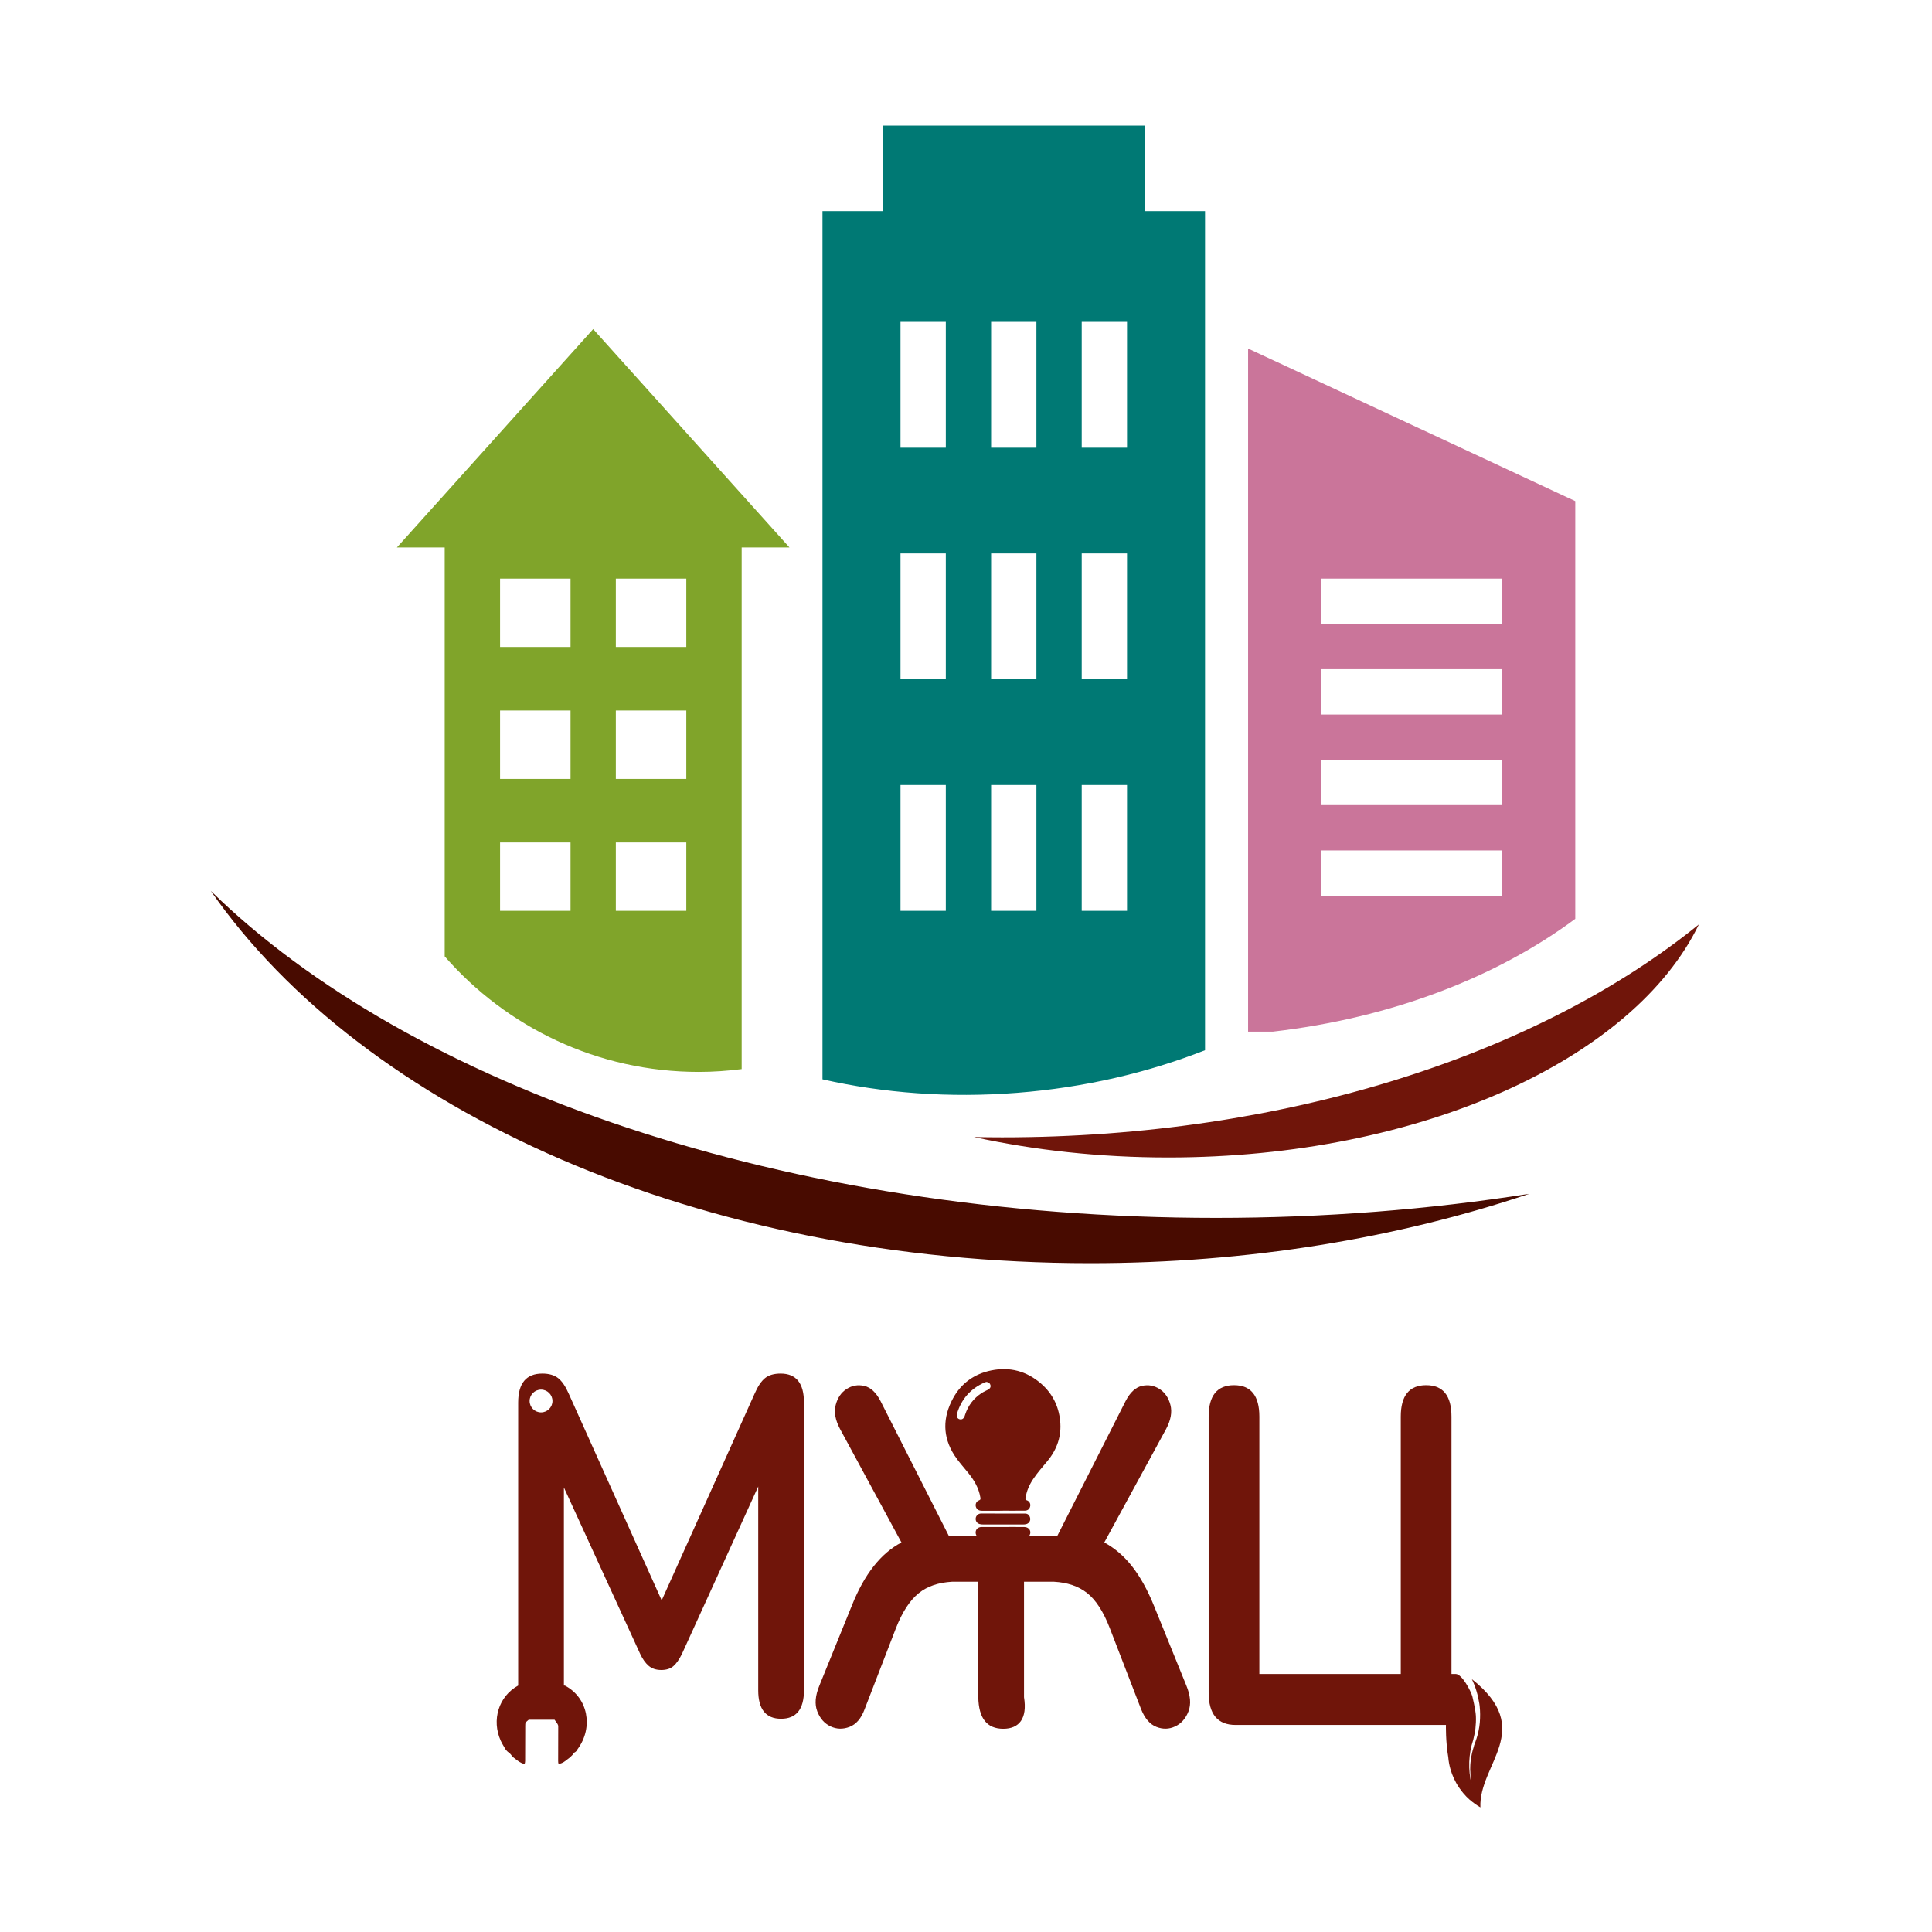 <?xml version="1.0" encoding="utf-8"?>
<!-- Generator: Adobe Illustrator 24.1.3, SVG Export Plug-In . SVG Version: 6.00 Build 0)  -->
<svg version="1.1" id="Слой_1" xmlns="http://www.w3.org/2000/svg" xmlns:xlink="http://www.w3.org/1999/xlink" x="0px" y="0px"
	 viewBox="0 0 2000 2000" style="enable-background:new 0 0 2000 2000;" xml:space="preserve">
<style type="text/css">
	.st0{fill:#70150A;}
	.st1{fill:#80A42A;}
	.st2{fill:#007974;}
	.st3{fill:#CA759A;}
	.st4{fill:#480B00;}
</style>
<g>
	<path class="st0" d="M1523.65,1738.23c3.81,7.98,6.37,16.48,7.73,25.33c0.1,0.8,0.25,1.7,0.35,2.5c0.62,5.76,0.61,11.21,0.16,17.09
		c-0.29,3.06-0.72,5.91-1.34,8.9c-1.08,5.14-2.65,9.75-4.6,14.89c-0.17,0.4-0.08,0.76-0.25,1.16c-1.68,5.11-2.75,9.82-3.17,15.1
		c-0.03,0.17-0.17,0.4-0.21,0.56c-0.22,1.86-0.3,3.49-0.35,5.38c-0.01,1.3,0.01,2.43-0.06,3.62c0.03,0.27,0.1,0.37,0.13,0.63
		c0.03,4.85,0.49,9.28,1.35,13.88c-3.78-15.16-3.24-31.41,1.69-46.24c0.73-3.49,1.69-6.84,2.02-10.49c0.03-0.17,0.17-0.4,0.21-0.56
		c0.47-4.75,0.74-8.94,0.52-13.66c-0.34-6.65-3.57-19.88-3.67-20.24c-1.6-5.64-10.5-22.72-17.03-23.19h-4.57v-266.38
		c0-21.71-8.75-32.56-26.24-32.56c-17.5,0-26.25,10.85-26.25,32.56v266.38h-146.39v-266.38c0-21.71-8.75-32.56-26.24-32.56
		c-17.5,0-26.25,10.85-26.25,32.56v285.62c0,22.36,9.29,33.54,27.89,33.54h217.74c0,0-0.42,17.17,2.46,33.7c0,0.07,0,0.13,0,0.2
		c0.7,7.85,2.78,14.95,6.06,22.13c0.13,0.2,0.26,0.4,0.39,0.6c1.97,4.31,4.47,8.12,7.35,11.83c0.56,0.64,1.09,1.44,1.65,2.08
		c2.08,2.51,4.23,4.69,6.65,6.84c3.55,2.99,7.17,5.65,11.12,7.94C1530.67,1825.93,1589.84,1790.58,1523.65,1738.23z"/>
	<path class="st0" d="M808.14,1421.93c-6.94,0-12.35,1.59-16.23,4.75c-3.89,3.18-7.49,8.6-10.82,16.27l-96.12,213.75l-96.13-213.75
		c-3.33-7.67-7.01-13.1-11.02-16.27c-4.02-3.16-9.5-4.75-16.44-4.75c-16.65,0-24.97,10.01-24.97,30.03v292.94h-0.05
		c-20.17,11.09-27.72,35.76-17.97,57.17c1.49,3.27,3.51,6.29,5.28,9.43c0.65,0.65,1.3,1.3,1.94,1.94c1.75,1.11,3.17,2.53,4.28,4.28
		c0.52,0.52,1.04,1.04,1.56,1.55c2.78,2.03,5.32,4.41,8.54,5.83c3.04,1.34,3.52,1.09,3.62-2.13c0.02-0.73,0.01-1.46,0.01-2.2
		c0.03-11.35,0.05-22.7,0.1-34.05c0.01-3.46,0.03-3.47,3.58-6.47h26.75c2.12,3.02,3.83,4.73,3.82,6.84
		c-0.03,11.97-0.09,23.94-0.08,35.91c0,3.18,0.42,3.36,3.35,2.26c3.43-1.28,5.91-3.91,8.81-5.94c1.04-1.03,2.09-2.07,3.13-3.1
		c0.59-1.22,1.51-2.13,2.74-2.72c0.65-0.65,1.3-1.29,1.96-1.94c-0.23-0.39-0.01-0.65,0.21-0.95c16.62-22.57,10.66-53.26-13.2-65.7
		h-1.05v-205.11l78.96,172.3c2.52,5.39,5.46,9.52,8.82,12.38c3.36,2.86,7.7,4.3,13.02,4.3c5.31,0,9.52-1.34,12.6-4.04
		c3.08-2.69,6.02-6.9,8.82-12.63l78.96-173.3v210.99c0,19.63,7.89,29.45,23.67,29.45c15.77,0,23.67-9.82,23.67-29.45v-297.82
		C832.28,1431.94,824.23,1421.93,808.14,1421.93z M560.08,1438.54c6.54,0,11.83,5.28,11.83,11.78c0,6.51-5.3,11.78-11.83,11.78
		s-11.83-5.28-11.83-11.78C548.25,1443.82,553.55,1438.54,560.08,1438.54z"/>
	<g>
		<path class="st0" d="M1228.04,1744.74l-33.63-82.88c-6.56-16.11-14.01-29.51-22.35-40.2c-8.34-10.68-17.98-18.99-28.91-24.91
			l63.97-117.41c4.92-9.21,6.42-17.51,4.51-24.91c-1.92-7.4-5.68-12.9-11.28-16.52c-5.61-3.62-11.68-4.69-18.25-3.21
			c-6.56,1.48-12.16,6.66-16.81,15.54l-70.94,140.03h-34.29h-47.34h-30.32l-70.94-140.03c-4.65-8.88-10.25-14.06-16.82-15.54
			c-6.56-1.48-12.65-0.41-18.25,3.21c-5.61,3.62-9.37,9.13-11.27,16.52c-1.92,7.4-0.41,15.71,4.51,24.91l63.56,117.41
			c-21.32,11.18-38.42,32.89-51.26,65.11l-33.63,82.88c-4.37,10.53-5.13,19.48-2.25,26.88c2.87,7.4,7.44,12.58,13.74,15.54
			c6.29,2.96,12.85,3.12,19.69,0.49c6.83-2.63,12.03-8.71,15.58-18.25l32.39-83.86c6.56-16.77,14.42-28.86,23.58-36.26
			c9.15-7.4,20.7-11.1,34.65-11.89h27.04v119.67c0.44,21.71,8.9,32.56,25.86,32.56c16.67,0,25.02-10.85,21.48-32.56V1637.4h31.01
			c13.67,0.79,25.08,4.41,34.24,11.64c9.15,7.24,17.02,19.41,23.58,36.51l32.39,83.86c3.83,9.54,9.09,15.62,15.79,18.25
			c6.7,2.63,13.19,2.47,19.48-0.49c6.29-2.96,10.87-8.14,13.74-15.54C1233.17,1764.22,1232.41,1755.27,1228.04,1744.74z"/>
		<g>
			<path class="st0" d="M1038.13,1563.92c-7.21,0-14.42-0.02-21.64,0.01c-2.61,0.01-4.73-0.81-5.93-3.25
				c-1.37-2.79-0.22-6.42,2.76-7.44c1.98-0.68,1.77-1.69,1.53-3.14c-1.62-9.83-6.55-18.03-12.72-25.61
				c-4.79-5.89-9.95-11.52-14.08-17.91c-12.5-19.33-12.22-39.24-1.5-58.99c8.49-15.63,22.01-25.33,39.52-28.9
				c19.3-3.94,36.62,0.65,51.52,13.54c11.78,10.19,18.32,23.24,19.88,38.62c1.58,15.62-3.11,29.38-13.1,41.52
				c-5.03,6.12-10.35,12.03-14.77,18.64c-4.04,6.04-6.95,12.52-7.95,19.77c-0.16,1.13-0.36,1.85,1.21,2.31
				c2.56,0.75,4.03,3.41,3.67,5.78c-0.45,2.99-2.4,4.92-5.55,4.96c-7.62,0.1-15.25,0.03-22.88,0.03
				C1038.13,1563.89,1038.13,1563.91,1038.13,1563.92z M1021.21,1430.57c-0.55,0.15-1.22,0.25-1.82,0.51
				c-14.66,6.41-24.25,17.28-28.77,32.56c-0.79,2.66,0.47,4.96,2.71,5.56c2.39,0.64,4.26-0.5,5.27-3.22
				c0.2-0.54,0.35-1.09,0.53-1.64c3.1-9.41,8.79-16.84,17.13-22.28c2.22-1.45,4.7-2.39,6.98-3.71c1.73-1,2.59-2.58,2.04-4.6
				C1024.76,1431.79,1023.29,1430.84,1021.21,1430.57z"/>
			<path class="st0" d="M1038.37,1580.73c7.37,0,14.75-0.06,22.12,0.03c4.91,0.06,7.62,4.54,5.32,8.55
				c-0.99,1.72-2.54,2.61-4.44,2.73c-3.95,0.24-6.85,1.97-8.84,5.43c-2.46,4.27-6.41,6.01-11.21,5.96
				c-2.98-0.03-5.96,0.26-8.93-0.23c-3.37-0.55-6.15-2.14-7.86-5.06c-2.22-3.79-5.2-5.92-9.73-6.17c-3.11-0.18-5.04-2.99-4.79-6.13
				c0.23-2.9,2.68-5.07,5.99-5.09C1023.46,1580.69,1030.92,1580.73,1038.37,1580.73z"/>
			<path class="st0" d="M1038.37,1578.12c-6.88,0-13.76-0.01-20.65,0.01c-1.17,0-2.3-0.09-3.44-0.38c-2.68-0.69-4.36-2.87-4.27-5.6
				c0.09-2.64,2.08-4.88,4.71-5.29c0.25-0.04,0.5-0.07,0.74-0.07c15.25,0,30.51-0.03,45.76,0.04c2.7,0.01,4.41,1.63,5.1,4.23
				c0.78,2.96-0.91,5.86-3.88,6.69c-1.13,0.31-2.27,0.39-3.44,0.39C1052.13,1578.11,1045.25,1578.12,1038.37,1578.12z"/>
		</g>
	</g>
</g>
<path class="st1" d="M614.06,340.7L410.84,566.73h49.5v423.3c64,73.26,158.03,119.6,262.95,119.6c15.08,0,29.91-1.06,44.49-2.92
	V566.73h49.5L614.06,340.7z M590.62,942.89h-72.95v-70.81h72.95V942.89z M590.62,806.33h-72.95v-70.81h72.95V806.33z M590.62,669.78
	h-72.95v-70.81h72.95V669.78z M710.46,942.89h-72.95v-70.81h72.95V942.89z M710.46,806.33h-72.95v-70.81h72.95V806.33z
	 M710.46,669.78h-72.95v-70.81h72.95V669.78z"/>
<path class="st2" d="M1184.92,218.58V130H913.96v88.58h-62.53v898.73c62.86,14.23,131.02,19.48,201.69,13.95
	c69.59-5.44,135.16-20.86,194.34-44.09V218.58H1184.92z M979.1,942.89h-46.9V812.62h46.9V942.89z M979.1,703.19h-46.9V572.92h46.9
	V703.19z M979.1,463.49h-46.9V333.22h46.9V463.49z M1072.89,942.89h-46.9V812.62h46.9V942.89z M1072.89,703.19h-46.9V572.92h46.9
	V703.19z M1072.89,463.49h-46.9V333.22h46.9V463.49z M1166.69,942.89h-46.9V812.62h46.9V942.89z M1166.69,703.19h-46.9V572.92h46.9
	V703.19z M1166.69,463.49h-46.9V333.22h46.9V463.49z"/>
<path class="st3" d="M1292.02,360.82v707.12h25.74c122.49-14.12,231.45-56.27,312.96-116.75V518.76L1292.02,360.82z M1555.17,927.25
	h-187.59v-46.9h187.59V927.25z M1555.17,833.46h-187.59v-46.9h187.59V833.46z M1555.17,739.66h-187.59v-46.9h187.59V739.66z
	 M1555.17,645.87h-187.59v-46.9h187.59V645.87z"/>
<path class="st0" d="M1037.34,1177.37c-9.75,0-19.46-0.13-29.14-0.32c62.55,13.66,130.3,21.16,201.09,21.16
	c261.56,0,481.99-102.06,549.38-241.25C1593.63,1090.85,1331.96,1177.37,1037.34,1177.37z"/>
<path class="st4" d="M1258.8,1260.75c-445.38,0-834-136.27-1040.61-338.51c157.79,227.4,506.04,385.41,910.34,385.41
	c163.68,0,318.18-25.91,454.58-71.82C1479.96,1252.05,1371.2,1260.75,1258.8,1260.75z"/>
</svg>
